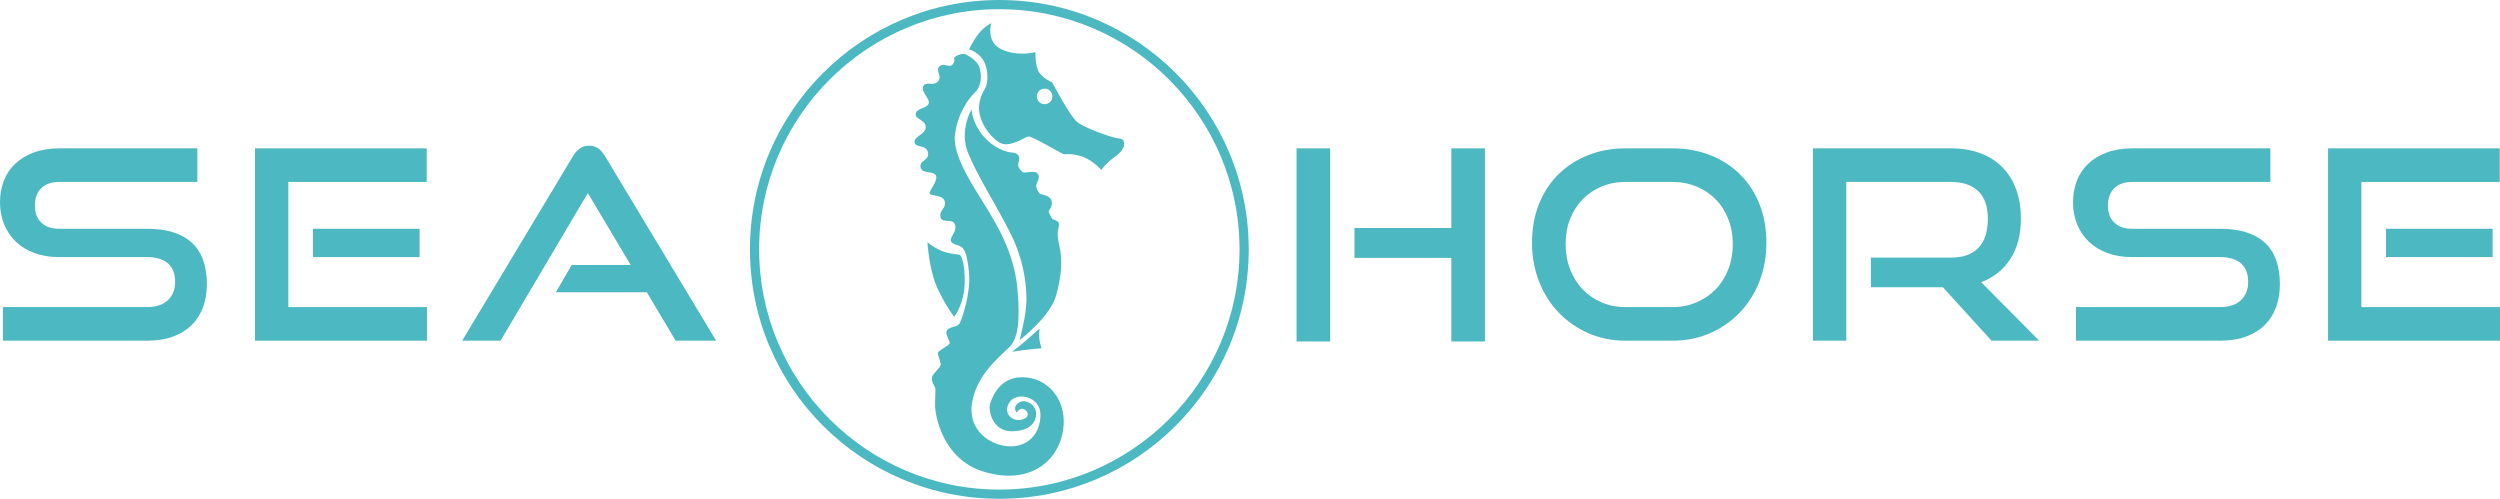 <svg xmlns="http://www.w3.org/2000/svg" id="Livello_2" data-name="Livello 2" viewBox="0 0 5675.05 1132.25"><defs><style>      .cls-1 {        fill: #4cb9c2;      }    </style></defs><g id="Livello_1-2" data-name="Livello 1"><path class="cls-1" d="M2268.52,1132.25c-76.42,0-150.56-14.97-220.36-44.49-67.42-28.51-127.96-69.33-179.95-121.32-51.99-51.99-92.81-112.53-121.32-179.95-29.52-69.8-44.49-143.94-44.49-220.36s14.97-150.56,44.49-220.36c28.51-67.42,69.33-127.96,121.32-179.95,51.99-51.99,112.53-92.81,179.95-121.32,69.8-29.52,143.94-44.49,220.36-44.49s150.56,14.97,220.36,44.49c67.42,28.51,127.96,69.33,179.95,121.32,51.99,51.99,92.81,112.53,121.32,179.95,29.52,69.8,44.49,143.94,44.49,220.36s-14.97,150.56-44.49,220.36c-28.51,67.42-69.33,127.96-121.32,179.95-51.99,51.99-112.53,92.81-179.95,121.32-69.8,29.52-143.94,44.49-220.36,44.49ZM2268.52,20.87c-300.65,0-545.25,244.6-545.25,545.25s244.6,545.25,545.25,545.25,545.25-244.6,545.25-545.25S2569.17,20.87,2268.52,20.87Z"></path><path class="cls-1" d="M2199.58,112.17s12.22-24.87,24.44-38.83c12.22-13.96,26.18-20.94,26.18-20.94,0,0-13.09,42.76,23.56,59.78,36.65,17.02,76.8,6.11,76.8,6.11,0,0-1.31,32.73,8.73,46.69,10.04,13.96,29.24,22.25,29.24,22.25,0,0,39.71,75.49,56.29,89.45,16.58,13.96,76.36,34.47,89.89,36.65,13.53,2.18,15.71,2.62,17.02,10.91,1.31,8.29-3.93,20.07-22.25,32.73-18.33,12.65-29.24,28.8-29.24,28.8,0,0-20.51-23.56-47.13-31.42-26.62-7.85-34.04-2.62-39.71-4.8s-69.82-40.14-78.54-39.71c-8.73.44-43.63,28.36-67.2,13.09-23.56-15.27-48.87-52.03-44.94-85.2,1.76-14.82,5.97-24.27,12.76-35.67,7.38-12.38,7.58-34.66,2.51-51.93-9.08-30.91-38.4-37.96-38.4-37.96ZM2169.47,127.88c-8.29,5.67,1.75,6.11-6.11,17.45-7.85,11.35-20.94-5.24-30.98,5.67-10.04,10.91,7.42,20.07-2.62,33.16-10.04,13.09-28.36-1.31-34.04,11.78-5.67,13.09,16.14,27.93,12.22,39.27-3.93,11.35-26.62,9.6-29.24,22.69-2.62,13.09,22.69,13.53,22.69,30.54s-24.87,19.2-25.31,33.6c-.44,14.4,27.49,5.24,30.54,24.44,3.05,19.2-19.64,16.14-17.02,32.73,2.62,16.58,29.24,7.85,34.91,19.2,5.67,11.35-15.27,34.04-14.4,40.58s30.98,2.18,34.47,18.33c3.49,16.14-10.91,17.45-10.04,33.6.87,16.14,25.31,6.55,30.98,14.84,5.67,8.29,3.93,16.58-3.93,29.67-7.85,13.09-1.31,17.45,12.65,21.38,13.96,3.93,20.51,13.96,25.31,60.65,4.88,47.51-15.71,106.03-20.94,116.07-5.24,10.04-22.69,6.98-28.8,16.14-6.11,9.16,8.29,24.44,5.67,30.11-2.62,5.67-24.44,15.27-26.18,20.51-1.75,5.24,6.11,19.64,6.11,27.05s-17.45,19.2-19.64,28.8c-2.18,9.6,5.24,20.07,6.98,23.56,1.75,3.49-.87,31.42,0,45.82.87,14.4,14.84,114.76,107.78,144.43s161.34-10.47,179.67-78.87c18.33-68.4-20.29-127.63-79.2-134.18-58.91-6.55-77.56,41.89-83.12,58.58-5.56,16.69,5.56,63.49,48.11,63.49s56.29-20.94,55.96-40.58c-.33-19.64-24.87-35.02-39.93-23.89-15.05,11.13-3.93,21.93-3.93,21.93,0,0,4.58-8.84,13.09-8.51,8.51.33,21.49,17.24.11,24.22-21.38,6.98-46.25-12.65-30.11-38.4,16.14-25.74,70.69-13.96,70.69,27.49s-26.18,72-68.07,72-100.36-34.04-86.4-103.85c13.96-69.82,78.98-112.14,89.45-127.85,10.47-15.71,20.51-42.76,12.65-126.54-7.85-83.78-48.43-147.05-71.12-185.01-22.69-37.96-76.8-113.89-70.69-163.63,6.11-49.74,31.85-83.34,44.94-96,13.09-12.65,17.02-31.85,11.78-54.11-5.24-22.25-35.34-34.04-35.34-34.04,0,0-11.35,0-19.64,5.67ZM2371.28,201.19c-9.76,0-17.67,7.91-17.67,17.67s7.91,17.67,17.67,17.67,17.67-7.91,17.67-17.67-7.91-17.67-17.67-17.67ZM2205.69,247.88s-28.8,48-8.29,99.05c20.51,51.05,68.07,125.67,96.43,182.83,28.36,57.16,35.34,106.91,36.22,145.74.87,38.83-15.71,96.87-15.71,96.87,0,0,68.07-52.36,82.03-98.61,13.96-46.25,15.71-85.96,8.29-116.5-7.42-30.54-1.31-37.96-.44-47.13.87-9.16-15.27-12.65-15.27-12.65,0,0-9.6-16.14-8.29-18.76,1.31-2.62,10.91-12.65,5.67-24.87-5.24-12.22-24-11.35-26.62-14.84-2.62-3.49-7.85-10.91-7.42-17.89.44-6.98,10.47-17.02,3.49-26.62-6.98-9.6-29.67,0-34.47-3.93-4.8-3.93-11.78-10.91-9.6-20.07,2.18-9.16,6.98-22.25-16.14-24.44-23.13-2.18-53.67-20.51-72-48.43-18.33-27.93-17.89-49.74-17.89-49.74ZM2179.5,579.07c-3.49-2.62-21.82-1.31-41.02-9.16-19.2-7.85-33.16-20.07-33.16-20.07,0,0,3.49,62.4,22.25,103.41,18.76,41.02,38.4,65.89,38.4,65.89,0,0,23.66-29.67,24.05-79.42.39-49.74-10.52-60.65-10.52-60.65ZM2364.52,790.69s-3.05-8.29-4.8-18.33c-1.75-10.04,0-26.18,0-26.18,0,0-6.55,4.8-20.51,17.89-13.96,13.09-41.89,34.47-41.89,34.47,41.02-6.55,67.2-7.85,67.2-7.85Z"></path><path class="cls-1" d="M6.61,773.36v-76.27h327.29c20.42,0,36.13-5.2,47.14-15.61,11.01-10.41,16.52-24.22,16.52-41.44,0-18.81-5.51-32.93-16.52-42.34-11.01-9.4-26.72-14.11-47.14-14.11h-200.58c-20.42,0-38.94-3.1-55.55-9.31-16.62-6.2-30.63-14.81-42.04-25.82-11.41-11.01-20.22-24.12-26.42-39.33-6.21-15.21-9.31-31.83-9.31-49.85s2.9-33.93,8.71-48.94c5.8-15.01,14.41-27.93,25.82-38.73,11.41-10.81,25.52-19.31,42.34-25.52,16.81-6.2,36.03-9.31,57.65-9.31h313.48v76.27H134.52c-17.62,0-31.23,4.71-40.84,14.11-9.61,9.41-14.41,22.52-14.41,39.33s4.9,29.83,14.71,39.04c9.81,9.21,23.12,13.81,39.94,13.81h199.98c44.44,0,78.16,10.41,101.19,31.23,23.02,20.82,34.53,52.45,34.53,94.89,0,18.42-2.81,35.43-8.41,51.04-5.61,15.62-14.02,29.13-25.22,40.54-11.21,11.41-25.33,20.33-42.34,26.72-17.02,6.41-36.93,9.61-59.76,9.61H6.61Z"></path><path class="cls-1" d="M578.91,773.36v-436.59h389.75v76.27h-314.08v284.05h314.68v76.27h-390.35ZM710.43,583.59v-64.26h242.01v64.26h-242.01Z"></path><path class="cls-1" d="M1533.76,773.36l-65.46-109.9h-206.59l36.03-61.85h133.92l-97.28-163.35-198.18,335.1h-87.07l251.02-417.97c4.4-7.6,9.61-13.6,15.61-18.02,6.01-4.4,13.21-6.61,21.62-6.61s15.51,2.2,21.32,6.61c5.8,4.41,10.9,10.42,15.31,18.02l251.63,417.97h-91.88Z"></path><path class="cls-1" d="M2943.22,775.16v-438.39h76.27v438.39h-76.27ZM3294.54,775.16v-189.77h-219.8v-67.86h219.8v-180.76h76.27v438.39h-76.27Z"></path><path class="cls-1" d="M3689.7,773.36c-30.43,0-58.55-5.71-84.38-17.12-25.82-11.41-48.25-27.02-67.26-46.84-19.02-19.82-33.84-43.33-44.44-70.56-10.61-27.22-15.91-56.65-15.91-88.28s5.3-61.25,15.91-87.68c10.61-26.42,25.42-48.95,44.44-67.56,19.01-18.62,41.44-33.03,67.26-43.24,25.82-10.21,53.95-15.31,84.38-15.31h106.29c31.62,0,60.55,5.21,86.78,15.62,26.22,10.41,48.74,25.02,67.56,43.84,18.81,18.82,33.42,41.34,43.84,67.56,10.4,26.23,15.61,55.15,15.61,86.78s-5.31,61.06-15.92,88.28c-10.61,27.23-25.43,50.75-44.44,70.56-19.02,19.82-41.54,35.43-67.56,46.84-26.03,11.41-54.65,17.12-85.88,17.12h-106.29ZM3795.99,697.09c20.02,0,38.43-3.6,55.25-10.81,16.81-7.21,31.32-17.11,43.54-29.73,12.21-12.61,21.71-27.72,28.52-45.34,6.8-17.61,10.21-36.63,10.21-57.05s-3.41-39.33-10.21-56.75c-6.81-17.42-16.32-32.32-28.52-44.74-12.22-12.41-26.72-22.12-43.54-29.13-16.81-7-35.23-10.51-55.25-10.51h-106.29c-19.62,0-37.74,3.51-54.35,10.51-16.62,7.01-30.93,16.72-42.94,29.13-12.01,12.41-21.42,27.23-28.23,44.44-6.81,17.22-10.21,36.24-10.21,57.05s3.4,39.44,10.21,57.05c6.8,17.62,16.22,32.73,28.23,45.34,12.01,12.61,26.32,22.52,42.94,29.73,16.61,7.21,34.73,10.81,54.35,10.81h106.29Z"></path><path class="cls-1" d="M4520.83,773.36l-110.5-121.31h-163.35v-67.26h181.96c27.63,0,48.44-7.51,62.46-22.52,14.01-15.01,21.02-36.73,21.02-65.16s-7.31-49.54-21.92-63.36c-14.62-13.81-35.13-20.72-61.56-20.72h-237.81v360.32h-75.67v-436.59h313.48c24.82,0,47.04,3.71,66.66,11.11,19.61,7.41,36.23,18.02,49.85,31.83,13.61,13.81,24.02,30.53,31.23,50.14,7.21,19.62,10.81,41.64,10.81,66.06,0,36.44-7.91,66.96-23.72,91.58-15.82,24.62-37.94,42.34-66.36,53.15l131.52,132.72h-108.1Z"></path><path class="cls-1" d="M4712.39,773.36v-76.27h327.29c20.42,0,36.13-5.2,47.14-15.61,11.01-10.41,16.52-24.22,16.52-41.44,0-18.81-5.51-32.93-16.52-42.34-11.01-9.4-26.72-14.11-47.14-14.11h-200.58c-20.42,0-38.94-3.1-55.55-9.31-16.62-6.2-30.63-14.81-42.04-25.82-11.41-11.01-20.22-24.12-26.42-39.33-6.21-15.21-9.31-31.83-9.31-49.85s2.9-33.93,8.71-48.94c5.8-15.01,14.41-27.93,25.82-38.73,11.41-10.81,25.52-19.31,42.34-25.52,16.81-6.2,36.03-9.31,57.65-9.31h313.48v76.27h-313.48c-17.62,0-31.23,4.71-40.84,14.11-9.61,9.41-14.41,22.52-14.41,39.33s4.9,29.83,14.71,39.04c9.81,9.21,23.12,13.81,39.94,13.81h199.98c44.44,0,78.16,10.41,101.19,31.23,23.02,20.82,34.53,52.45,34.53,94.89,0,18.42-2.81,35.43-8.41,51.04-5.61,15.62-14.02,29.13-25.22,40.54-11.21,11.41-25.33,20.33-42.34,26.72-17.02,6.41-36.93,9.61-59.76,9.61h-327.29Z"></path><path class="cls-1" d="M5284.7,773.36v-436.59h389.75v76.27h-314.08v284.05h314.68v76.27h-390.35ZM5416.22,583.59v-64.26h242.01v64.26h-242.01Z"></path></g></svg>